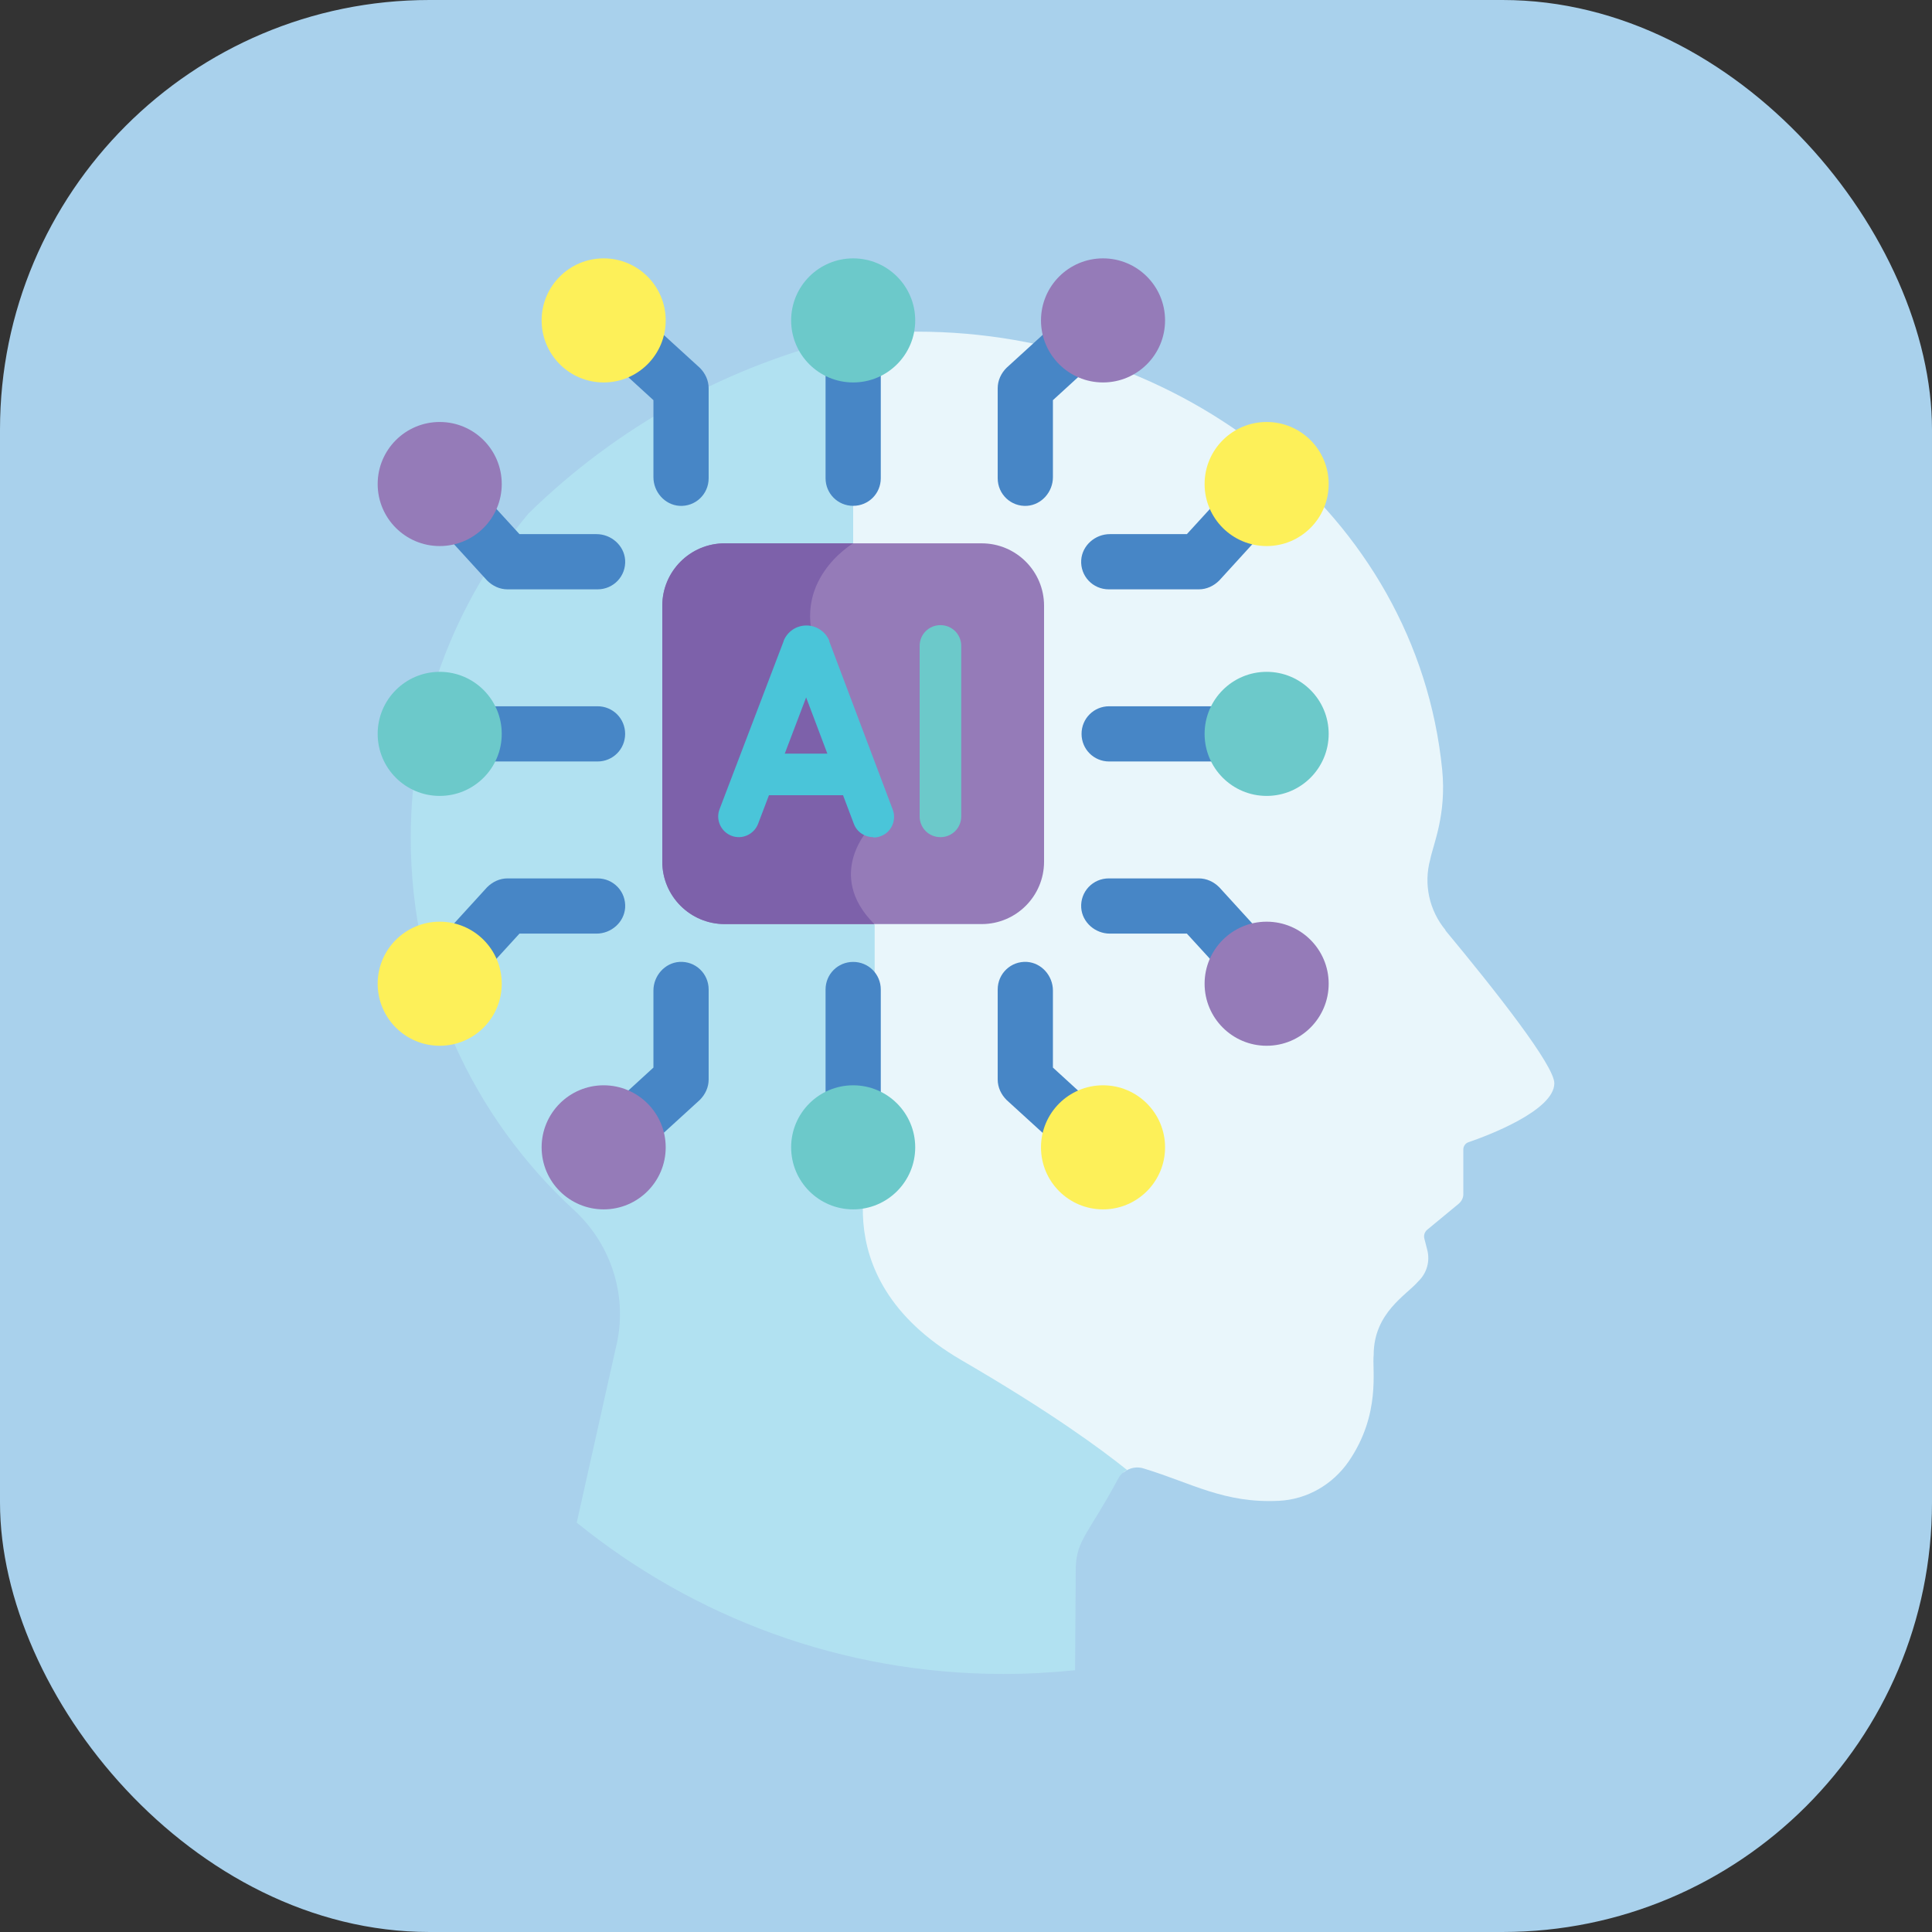 <svg xmlns="http://www.w3.org/2000/svg" id="Layer_2" data-name="Layer 2" viewBox="0 0 56.68 56.68"><rect x="0" y="0" width="56.68" height="56.68" fill="#333333" stroke="none"/><defs><style>      .cls-1 {        fill: #4ac5d9;      }      .cls-2 {        fill: #957bb8;      }      .cls-3 {        fill: #7d61aa;      }      .cls-4 {        fill: #b1e1f1;      }      .cls-5 {        fill: #fdf059;      }      .cls-6 {        fill: #4786c6;      }      .cls-7 {        fill: #6cc9ca;      }      .cls-8 {        fill: #e9f6fb;      }      .cls-9 {        fill: #a9d1ec;      }    </style></defs><g id="Layer_3" data-name="Layer 3"><g><rect class="cls-9" width="56.68" height="56.68" rx="12.6" ry="12.6"></rect><g><path class="cls-8" d="M42.41,27.29c-.48-.58-.65-1.35-.45-2.08.09-.45.48-1.31.35-2.63-.75-7.5-7.67-12.85-15.4-12.85-.61,0-1.22.04-1.81.11-.06.01-.12.03-.18.04v6c-.33.22-1.86,1.39-1.01,3.34.83,1.89,1.41,4.59,1.5,5.03-.23.27-1.19,1.56.13,2.92v6.51c-.07.16-.42,1.04-.33,2.2.17,2.1,1.69,3.4,2.93,4.12,2.55,1.49,4.04,2.57,4.82,3.2.17-.14.4-.19.62-.11,1.38.42,2.34,1.02,3.94.94.83-.04,1.58-.48,2.05-1.16.95-1.39.68-2.69.73-3.12,0-1.24.97-1.76,1.31-2.16.25-.24.35-.59.26-.93l-.08-.31c-.03-.1,0-.21.09-.28l.92-.76c.08-.07.13-.17.13-.27v-1.32c0-.09.06-.18.15-.21.56-.19,2.52-.93,2.52-1.73,0-.52-1.69-2.67-3.2-4.49h0Z"></path><path class="cls-4" d="M25.03,15.95v-6.09c-3.66.83-6.94,2.67-9.53,5.21-2.15,2.58-3.45,5.89-3.45,9.51,0,4.32,1.84,8.21,4.79,10.92,1.12,1.03,1.6,2.59,1.22,4.07l-1.14,5.1c3.42,2.77,7.77,4.44,12.52,4.44.71,0,1.41-.04,2.1-.11.01-1.37.02-2.98.02-3.02.03-.82.39-1,1.25-2.61.06-.11.15-.19.26-.24-.77-.62-2.27-1.72-4.87-3.23-4.27-2.49-2.54-6.19-2.54-6.19v-6.58c-1.47-1.47-.12-2.84-.12-2.84,0,0-.61-3.02-1.52-5.11s1.02-3.22,1.02-3.22h0Z"></path><path class="cls-6" d="M36.39,22.34h-3.85c-.45,0-.81-.36-.81-.81s.36-.81.81-.81h3.85c.45,0,.81.36.81.81s-.36.81-.81.81Z"></path><circle class="cls-7" cx="37.16" cy="21.53" r="1.82"></circle><path class="cls-6" d="M35.57,14.85l-.75.82h-2.26c-.43,0-.81.33-.84.76-.03.47.34.86.81.86h2.64c.23,0,.44-.1.6-.26l1.04-1.14c-.56-.13-1.02-.52-1.25-1.04h0Z"></path><circle class="cls-5" cx="37.16" cy="14.2" r="1.82"></circle><path class="cls-6" d="M35.57,28.21l-.75-.82h-2.26c-.43,0-.81-.33-.84-.76-.03-.47.34-.86.81-.86h2.64c.23,0,.44.1.6.26l1.04,1.14c-.56.13-1.02.52-1.25,1.04h0Z"></path><circle class="cls-2" cx="37.16" cy="28.86" r="1.82"></circle><path class="cls-6" d="M13.68,22.34h3.85c.45,0,.81-.36.81-.81s-.36-.81-.81-.81h-3.85c-.45,0-.81.36-.81.81s.36.81.81.81Z"></path><circle class="cls-7" cx="12.9" cy="21.53" r="1.82"></circle><path class="cls-6" d="M14.49,14.85l.75.82h2.26c.43,0,.81.33.84.76.03.47-.34.86-.81.86h-2.64c-.23,0-.44-.1-.6-.26l-1.04-1.14c.56-.13,1.02-.52,1.25-1.04Z"></path><circle class="cls-2" cx="12.9" cy="14.2" r="1.82"></circle><path class="cls-6" d="M14.49,28.21l.75-.82h2.26c.43,0,.81-.33.84-.76.03-.47-.34-.86-.81-.86h-2.64c-.23,0-.44.1-.6.26l-1.04,1.14c.56.13,1.02.52,1.25,1.04h0Z"></path><circle class="cls-5" cx="12.9" cy="28.86" r="1.82"></circle><path class="cls-6" d="M24.22,32.88v-3.85c0-.45.36-.81.81-.81s.81.36.81.81v3.85c0,.45-.36.81-.81.81s-.81-.36-.81-.81Z"></path><circle class="cls-7" cx="25.03" cy="33.66" r="1.82"></circle><path class="cls-6" d="M31.71,32.07l-.82-.75v-2.26c0-.43-.33-.81-.76-.84-.47-.03-.86.34-.86.81v2.64c0,.23.1.44.26.6l1.14,1.04c.13-.56.52-1.02,1.04-1.25h0Z"></path><circle class="cls-5" cx="32.36" cy="33.66" r="1.82"></circle><path class="cls-6" d="M18.35,32.07l.82-.75v-2.26c0-.43.33-.81.76-.84.47-.03.86.34.86.81v2.64c0,.23-.1.44-.26.6l-1.14,1.04c-.13-.56-.52-1.02-1.04-1.25h0Z"></path><circle class="cls-2" cx="17.71" cy="33.66" r="1.82"></circle><path class="cls-6" d="M24.22,10.18v3.85c0,.45.36.81.81.81s.81-.36.81-.81v-3.85c0-.45-.36-.81-.81-.81s-.81.36-.81.81Z"></path><circle class="cls-7" cx="25.03" cy="9.4" r="1.82"></circle><path class="cls-6" d="M31.71,10.99l-.82.75v2.26c0,.43-.33.81-.76.84-.47.03-.86-.34-.86-.81v-2.64c0-.23.1-.44.26-.6l1.14-1.04c.13.56.52,1.02,1.04,1.25h0Z"></path><circle class="cls-2" cx="32.36" cy="9.4" r="1.82"></circle><path class="cls-6" d="M18.35,10.99l.82.75v2.26c0,.43.33.81.76.84.47.03.86-.34.86-.81v-2.64c0-.23-.1-.44-.26-.6l-1.14-1.04c-.13.56-.52,1.02-1.04,1.25Z"></path><circle class="cls-5" cx="17.71" cy="9.4" r="1.82"></circle><path class="cls-2" d="M28.8,27.11c1.01,0,1.83-.82,1.83-1.83v-7.51c0-1.01-.82-1.83-1.83-1.83h-7.54c-1.01,0-1.83.82-1.83,1.83v7.51c0,1.01.82,1.83,1.83,1.83h7.54Z"></path><path class="cls-3" d="M21.26,27.11h4.39c-1.47-1.47-.12-2.84-.12-2.84,0,0-.61-3.02-1.52-5.11s1.02-3.22,1.02-3.22h-3.77c-1.01,0-1.83.82-1.83,1.83v7.51c0,1.01.82,1.83,1.83,1.83Z"></path><g><path class="cls-1" d="M25.62,24.56c-.25,0-.48-.15-.57-.39l-1.4-3.71-1.41,3.71c-.12.31-.47.47-.78.35-.31-.12-.47-.47-.35-.78l1.88-4.93s0,0,0-.01c.11-.27.37-.45.67-.45h0c.29,0,.56.18.67.45,0,0,0,.01,0,.02l1.86,4.93c.12.31-.04.67-.35.78-.07.03-.14.04-.21.04h0Z"></path><path class="cls-1" d="M25.05,23.33h-2.79c-.34,0-.61-.27-.61-.61s.27-.61.61-.61h2.79c.34,0,.61.27.61.61s-.27.61-.61.61Z"></path></g><path class="cls-7" d="M27.59,24.56c-.34,0-.61-.27-.61-.61v-5c0-.34.27-.61.61-.61s.61.27.61.61v5c0,.34-.27.61-.61.61h0Z"></path></g></g></g></svg>